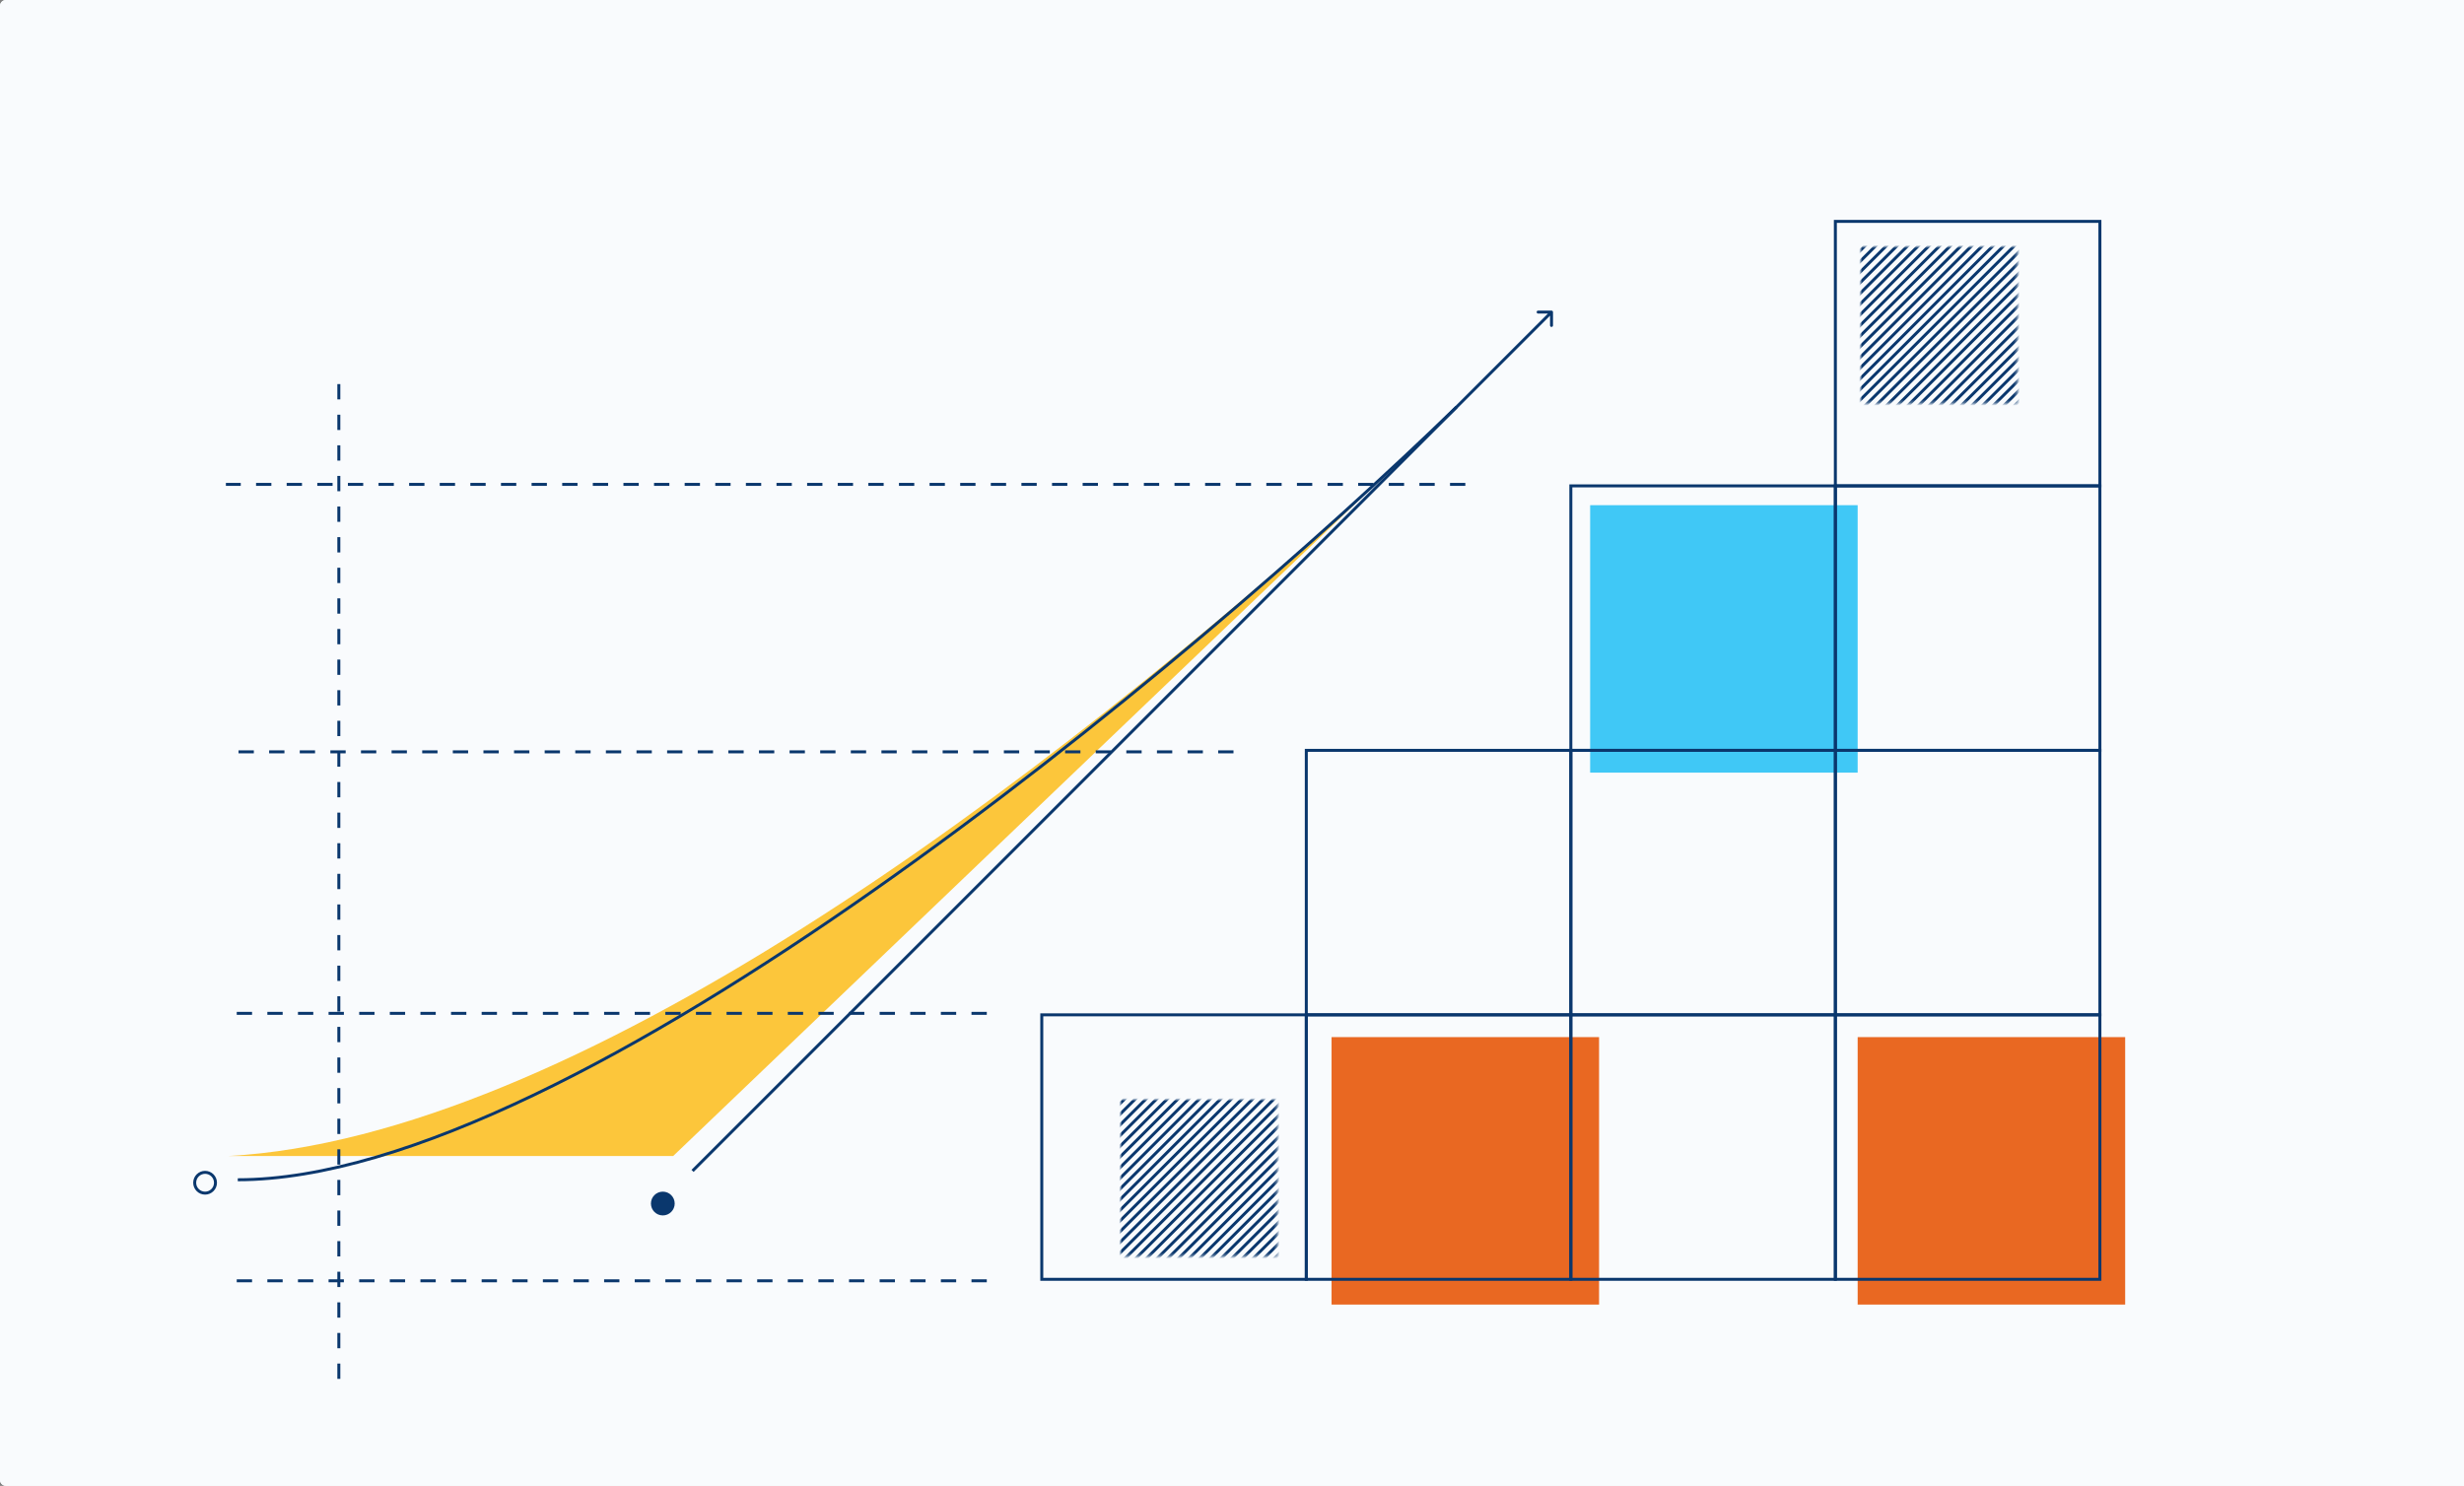 <svg width="829" height="500" viewBox="0 0 829 500" fill="none" xmlns="http://www.w3.org/2000/svg">
<rect x="0" y="0" width="829" height="500" fill="#808080" stroke="none"/>
<path d="M0 2C0 0.895 0.895 0 2 0H829V500H2C0.895 500 0 499.105 0 498V2Z" fill="#F9FBFD"/>
<path d="M0 2C0 0.895 0.895 0 2 0H829V500H2C0.895 500 0 499.105 0 498V2Z" fill="#F9FBFD"/>
<rect x="350.5" y="341.5" width="89" height="89" stroke="#0A376D"/>
<path d="M77 389C191.4 382.6 347 267.996 469 157L226.5 389H77Z" fill="#FCC63B"/>
<path d="M332 431H76" stroke="#0A376D" stroke-dasharray="5.15 5.15"/>
<path d="M332 341H76" stroke="#0A376D" stroke-dasharray="5.15 5.15"/>
<path d="M415 253H76" stroke="#0A376D" stroke-dasharray="5.15 5.15"/>
<path d="M493 163H76" stroke="#0A376D" stroke-dasharray="5.15 5.15"/>
<path d="M114 464L114 129" stroke="#0A376D" stroke-dasharray="5.15 5.15"/>
<path d="M522.5 105.019C522.5 104.743 522.276 104.519 522 104.519L517.5 104.519C517.224 104.519 517 104.743 517 105.019C517 105.295 517.224 105.519 517.5 105.519L521.5 105.519L521.5 109.519C521.5 109.795 521.724 110.019 522 110.019C522.276 110.019 522.5 109.796 522.5 109.519L522.5 105.019ZM521.646 104.666L232.646 393.666L233.354 394.373L522.354 105.373L521.646 104.666Z" fill="#0A376D"/>
<circle cx="223" cy="405" r="4" fill="#0A376D"/>
<path d="M490 137C400.667 223.667 193.6 397 80 397" stroke="#0A376D"/>
<circle cx="69" cy="398" r="3.5" stroke="#0A376D"/>
<rect x="625" y="349" width="90" height="90" fill="#E96822"/>
<rect x="535" y="170" width="90" height="90" fill="#40C8F6"/>
<rect x="448" y="349" width="90" height="90" fill="#E96822"/>
<mask id="mask0_2145_3098" style="mask-type:alpha" maskUnits="userSpaceOnUse" x="626" y="83" width="53" height="53">
<rect x="678.141" y="135.141" width="51.641" height="51.641" transform="rotate(180 678.141 135.141)" fill="#D9D9D9" stroke="#40C8F6"/>
</mask>
<g mask="url(#mask0_2145_3098)">
<path d="M657.499 138.831L720.109 76.22" stroke="#0A376D"/>
<path d="M671.858 138.831L734.469 76.22" stroke="#0A376D"/>
<path d="M643.144 138.831L705.754 76.22" stroke="#0A376D"/>
<path d="M653.913 138.831L716.523 76.22" stroke="#0A376D"/>
<path d="M668.269 138.831L730.879 76.22" stroke="#0A376D"/>
<path d="M639.554 138.831L702.164 76.22" stroke="#0A376D"/>
<path d="M650.323 138.831L712.934 76.22" stroke="#0A376D"/>
<path d="M664.679 138.831L727.289 76.22" stroke="#0A376D"/>
<path d="M635.968 138.831L698.578 76.22" stroke="#0A376D"/>
<path d="M675.448 138.831L738.059 76.22" stroke="#0A376D"/>
<path d="M646.733 138.831L709.344 76.22" stroke="#0A376D"/>
<path d="M661.089 138.831L723.699 76.22" stroke="#0A376D"/>
<path d="M632.378 138.831L694.988 76.22" stroke="#0A376D"/>
<path d="M628.788 138.831L691.398 76.22" stroke="#0A376D"/>
<path d="M625.198 138.831L687.809 76.22" stroke="#0A376D"/>
<path d="M621.608 138.831L684.219 76.22" stroke="#0A376D"/>
<path d="M618.023 138.831L680.633 76.22" stroke="#0A376D"/>
<path d="M589.308 138.831L651.918 76.22" stroke="#0A376D"/>
<path d="M603.663 138.831L666.273 76.22" stroke="#0A376D"/>
<path d="M574.952 138.831L637.562 76.22" stroke="#0A376D"/>
<path d="M614.433 138.831L677.043 76.22" stroke="#0A376D"/>
<path d="M585.718 138.831L648.328 76.22" stroke="#0A376D"/>
<path d="M600.073 138.831L662.684 76.22" stroke="#0A376D"/>
<path d="M571.362 138.831L633.973 76.22" stroke="#0A376D"/>
<path d="M610.843 138.831L673.453 76.22" stroke="#0A376D"/>
<path d="M582.128 138.831L644.738 76.22" stroke="#0A376D"/>
<path d="M596.487 138.831L659.098 76.22" stroke="#0A376D"/>
<path d="M567.773 138.831L630.383 76.22" stroke="#0A376D"/>
<path d="M607.253 138.831L669.863 76.22" stroke="#0A376D"/>
<path d="M578.542 138.831L641.152 76.22" stroke="#0A376D"/>
<path d="M592.898 138.831L655.508 76.22" stroke="#0A376D"/>
<path d="M564.183 138.831L626.793 76.22" stroke="#0A376D"/>
</g>
<mask id="mask1_2145_3098" style="mask-type:alpha" maskUnits="userSpaceOnUse" x="377" y="370" width="53" height="53">
<rect x="429.141" y="422.141" width="51.641" height="51.641" transform="rotate(180 429.141 422.141)" fill="#D9D9D9" stroke="#40C8F6"/>
</mask>
<g mask="url(#mask1_2145_3098)">
<path d="M408.499 425.831L471.109 363.22" stroke="#0A376D"/>
<path d="M422.858 425.831L485.469 363.22" stroke="#0A376D"/>
<path d="M394.144 425.831L456.754 363.22" stroke="#0A376D"/>
<path d="M404.913 425.831L467.523 363.22" stroke="#0A376D"/>
<path d="M419.269 425.831L481.879 363.22" stroke="#0A376D"/>
<path d="M390.554 425.831L453.164 363.22" stroke="#0A376D"/>
<path d="M401.323 425.831L463.934 363.22" stroke="#0A376D"/>
<path d="M415.679 425.831L478.289 363.22" stroke="#0A376D"/>
<path d="M386.968 425.831L449.578 363.22" stroke="#0A376D"/>
<path d="M426.448 425.831L489.059 363.22" stroke="#0A376D"/>
<path d="M397.733 425.831L460.344 363.22" stroke="#0A376D"/>
<path d="M412.089 425.831L474.699 363.22" stroke="#0A376D"/>
<path d="M383.378 425.831L445.988 363.22" stroke="#0A376D"/>
<path d="M379.788 425.831L442.398 363.22" stroke="#0A376D"/>
<path d="M376.198 425.831L438.809 363.22" stroke="#0A376D"/>
<path d="M372.608 425.831L435.219 363.22" stroke="#0A376D"/>
<path d="M369.023 425.831L431.633 363.22" stroke="#0A376D"/>
<path d="M340.308 425.831L402.918 363.22" stroke="#0A376D"/>
<path d="M354.663 425.831L417.273 363.22" stroke="#0A376D"/>
<path d="M325.952 425.831L388.562 363.22" stroke="#0A376D"/>
<path d="M365.433 425.831L428.043 363.22" stroke="#0A376D"/>
<path d="M336.718 425.831L399.328 363.22" stroke="#0A376D"/>
<path d="M351.073 425.831L413.684 363.22" stroke="#0A376D"/>
<path d="M322.362 425.831L384.973 363.22" stroke="#0A376D"/>
<path d="M361.843 425.831L424.453 363.22" stroke="#0A376D"/>
<path d="M333.128 425.831L395.738 363.22" stroke="#0A376D"/>
<path d="M347.487 425.831L410.098 363.22" stroke="#0A376D"/>
<path d="M318.773 425.831L381.383 363.22" stroke="#0A376D"/>
<path d="M358.253 425.831L420.863 363.22" stroke="#0A376D"/>
<path d="M329.542 425.831L392.152 363.22" stroke="#0A376D"/>
<path d="M343.898 425.831L406.508 363.22" stroke="#0A376D"/>
<path d="M315.183 425.831L377.793 363.22" stroke="#0A376D"/>
</g>
<rect x="439.5" y="341.5" width="89" height="89" stroke="#0A376D"/>
<rect x="528.5" y="341.5" width="89" height="89" stroke="#0A376D"/>
<rect x="617.5" y="341.5" width="89" height="89" stroke="#0A376D"/>
<rect x="439.5" y="252.5" width="89" height="89" stroke="#0A376D"/>
<rect x="528.5" y="252.5" width="89" height="89" stroke="#0A376D"/>
<rect x="617.5" y="252.5" width="89" height="89" stroke="#0A376D"/>
<rect x="528.5" y="163.5" width="89" height="89" stroke="#0A376D"/>
<rect x="617.5" y="163.5" width="89" height="89" stroke="#0A376D"/>
<rect x="617.5" y="74.5" width="89" height="89" stroke="#0A376D"/>
</svg>
